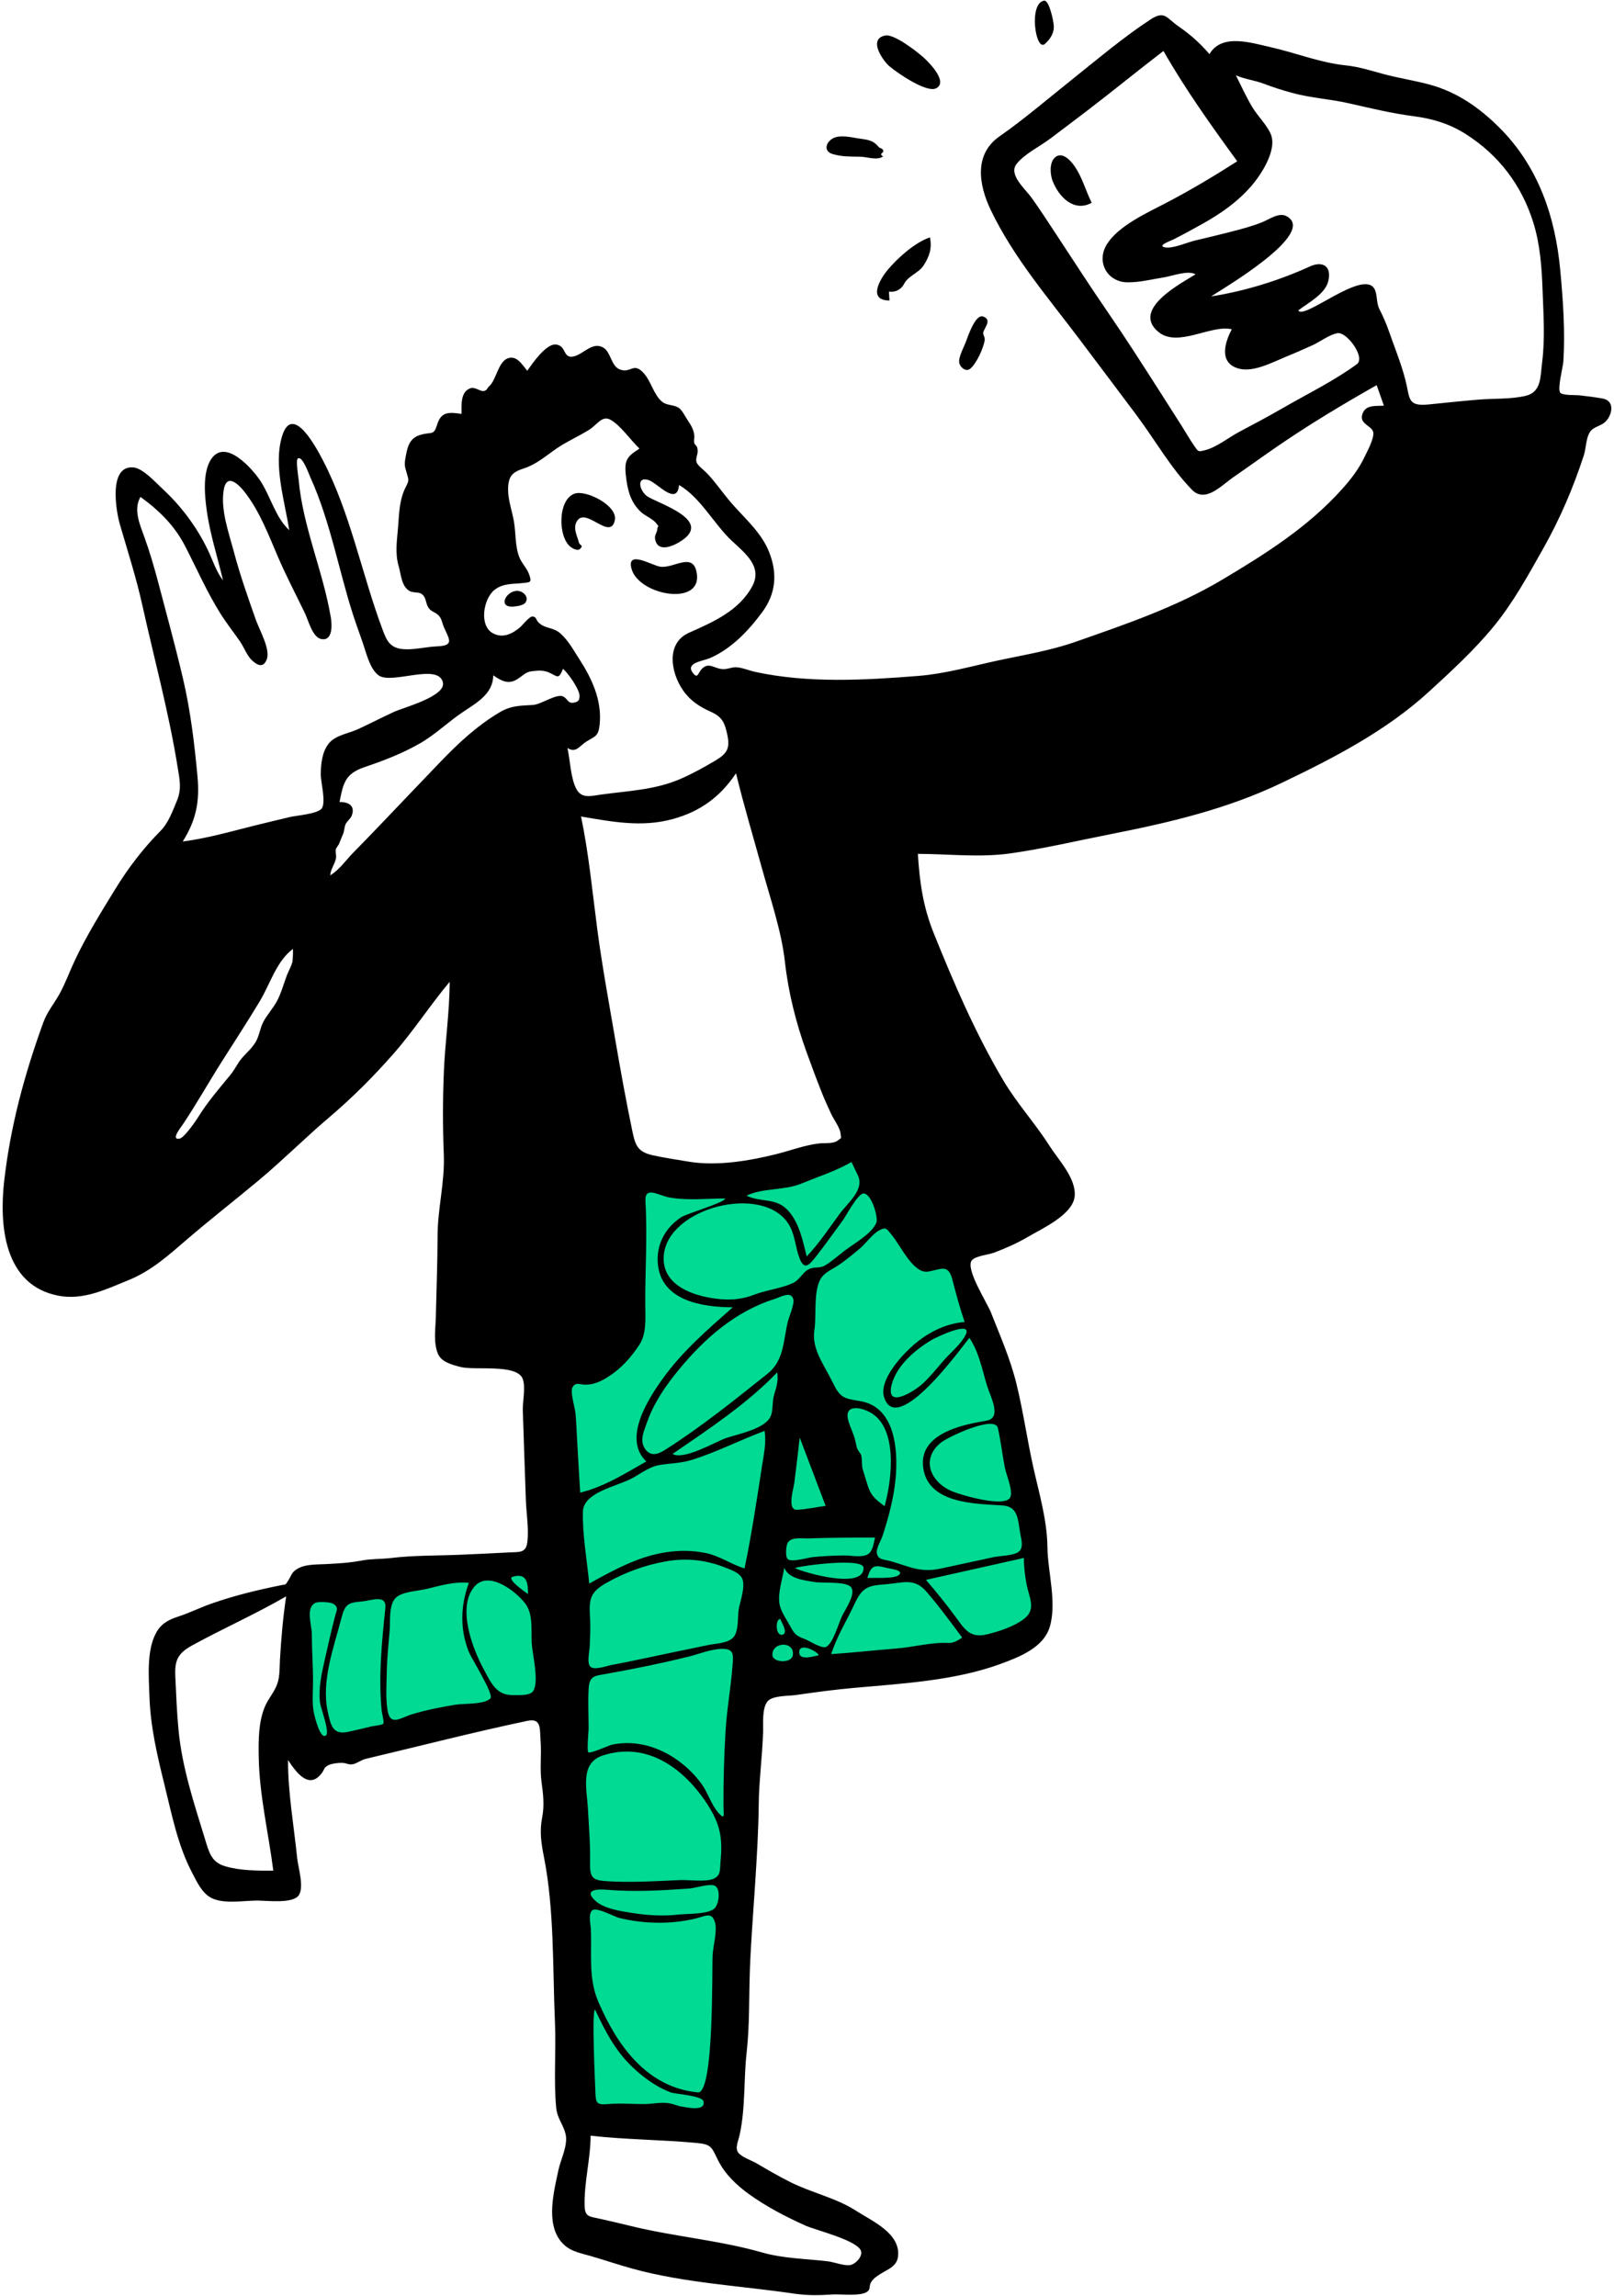 <svg width="194" height="276" viewBox="0 0 194 276" fill="none" xmlns="http://www.w3.org/2000/svg">
<path fillRule="evenodd" clipRule="evenodd" d="M36.018 201.2C36.065 197.744 36.164 194.287 36.295 190.833C42.189 190.302 48.083 189.771 53.977 189.24C55.482 189.104 56.987 188.969 58.492 188.833C60.126 188.686 61.759 188.539 63.392 188.392C63.562 188.376 63.792 188.373 64.047 188.368C64.861 188.355 65.936 188.337 66.179 187.928C66.532 187.331 66.351 185.757 66.214 184.564C66.16 184.089 66.112 183.674 66.108 183.405C66.085 181.918 66.061 180.43 66.037 178.943C66.014 177.455 65.991 175.968 65.967 174.481L65.967 174.457C65.795 163.519 65.624 152.581 65.452 141.643C66.863 141.689 68.275 141.732 69.686 141.771C70.6 141.797 71.516 141.825 72.432 141.852C77.663 142.009 82.91 142.167 88.136 142.007C91.216 141.912 94.134 141.081 97.041 140.101C98.587 139.58 100.117 139.012 101.636 138.415C101.775 138.361 101.993 138.247 102.245 138.115C102.858 137.794 103.67 137.368 104.035 137.438C104.655 137.559 105.573 138.887 106.247 139.863C106.495 140.221 106.709 140.533 106.864 140.718C108.693 142.91 110.523 145.102 112.352 147.293L112.431 147.388C112.663 147.666 112.927 147.949 113.197 148.237C113.79 148.872 114.41 149.535 114.774 150.243C115.051 150.781 115.204 151.458 115.35 152.103C115.419 152.407 115.486 152.704 115.564 152.977C118.582 163.526 121.533 174.143 123.731 184.898C124.204 187.212 124.653 189.543 124.916 191.893C124.936 192.072 124.961 192.264 124.987 192.465C125.13 193.567 125.309 194.934 124.881 195.884C124.346 197.071 122.696 197.607 121.51 197.993C121.432 198.018 121.357 198.043 121.283 198.066C118.964 198.83 116.536 199.284 114.134 199.692C108.345 200.675 102.483 201.245 96.633 201.707C95.967 201.76 95.294 201.792 94.619 201.825C93.484 201.88 92.344 201.935 91.23 202.086C90.759 202.15 90.628 202.108 90.559 202.155C90.503 202.194 90.487 202.289 90.368 202.542C90.111 203.091 90.15 204.054 90.184 204.881C90.199 205.247 90.213 205.587 90.199 205.852C90.147 206.868 90.095 207.884 90.043 208.9C89.991 209.915 89.939 210.931 89.887 211.948C89.603 217.489 89.319 223.032 89.036 228.573C88.94 230.447 88.844 232.319 88.748 234.192C88.556 237.938 88.364 241.684 88.172 245.43C88.119 246.467 88.066 247.503 88.013 248.54C87.957 249.632 87.901 250.724 87.845 251.817C87.826 252.186 87.832 252.59 87.837 253.004C87.849 253.869 87.862 254.781 87.655 255.526C87.542 255.934 87.576 256.083 87.519 256.135C87.46 256.19 87.304 256.138 86.782 256.163C85.201 256.239 83.582 256.137 81.975 256.035C81.177 255.984 80.383 255.934 79.598 255.906C78.303 255.86 77.008 255.814 75.713 255.767C74.324 255.718 72.934 255.668 71.544 255.618C71.356 255.611 71.163 255.619 70.974 255.627C70.391 255.651 69.845 255.674 69.612 255.258C69.346 254.786 69.411 253.729 69.463 252.886C69.484 252.535 69.503 252.221 69.496 252.001L69.272 245.752L68.659 228.599C68.524 224.84 68.389 221.08 68.255 217.321C68.111 213.282 67.966 209.243 67.822 205.204C64.838 205.805 61.855 206.405 58.871 207.006L58.865 207.007C54.454 207.895 50.043 208.783 45.631 209.67C45.085 209.78 44.512 209.928 43.925 210.079C42.335 210.489 40.642 210.926 39.116 210.707C37.041 210.409 36.183 209.523 36.067 207.553C35.955 205.662 35.982 203.759 36.009 201.864C36.012 201.642 36.015 201.421 36.018 201.2ZM96.216 167.726L95.475 166.299L95.153 167.874L92.017 183.214L91.868 183.946L92.612 183.896L103.345 183.185L104.214 183.128L103.813 182.355L96.216 167.726ZM93.282 182.711L95.947 169.677L102.401 182.107L93.282 182.711Z" fill="#00DA93"/>
<path fillRule="evenodd" clipRule="evenodd" d="M185.359 43.573C185.139 45.28 185.296 47.14 183.369 47.59C181.587 48.007 179.631 47.89 177.813 48.035C175.771 48.2 173.735 48.423 171.696 48.626C169.127 48.88 169.494 47.893 168.932 45.698C168.418 43.694 167.599 41.694 166.918 39.74C166.601 38.831 166.223 37.995 165.791 37.14C165.4 36.364 165.586 35.31 165.164 34.659C163.725 32.436 156.709 38.514 156.057 37.316C157.244 36.392 159.299 35.357 159.663 33.776C160.092 31.917 158.91 31.362 157.426 32.042C153.774 33.715 149.559 35.022 145.576 35.632C146.865 34.771 158.515 27.985 154.605 25.971C153.724 25.518 152.547 26.372 151.752 26.695C150.491 27.208 149.173 27.552 147.857 27.888C146.469 28.242 145.078 28.582 143.683 28.904C142.705 29.131 140.96 29.933 140.007 29.735C139.039 29.534 140.754 28.933 141.034 28.791C142.259 28.174 143.463 27.512 144.658 26.841C146.778 25.65 148.737 24.27 150.35 22.429C151.566 21.04 153.576 18.006 152.728 16.085C152.238 14.972 151.162 13.943 150.53 12.888C149.792 11.655 149.196 10.342 148.555 9.058C149.628 9.53 150.832 9.651 151.927 10.074C153.022 10.498 154.134 10.841 155.273 11.155C157.559 11.787 159.837 11.899 162.102 12.412C164.665 12.991 167.337 13.64 169.941 13.975C172.209 14.266 174.248 14.887 176.191 16.123C180.159 18.649 182.912 22.277 184.304 26.764C185.12 29.392 185.318 32.135 185.414 34.87C185.515 37.753 185.728 40.703 185.359 43.573ZM163.09 43.785C160.319 45.806 157.089 47.384 154.115 49.102C152.414 50.085 150.676 51.004 148.94 51.925C147.709 52.579 146.212 53.782 144.857 54.118C143.999 54.33 144.063 54.346 143.52 53.564C143.001 52.818 142.548 52.014 142.063 51.245C141.168 49.827 140.264 48.414 139.36 47.002C137.335 43.835 135.313 40.669 133.184 37.57C131.049 34.461 129.001 31.294 126.932 28.14C125.971 26.674 125.015 25.202 123.995 23.776C123.216 22.687 121.218 21.026 122.167 19.744C123.048 18.553 125.055 17.564 126.242 16.663C127.693 15.562 129.152 14.473 130.599 13.367C133.709 10.989 136.737 8.508 139.845 6.127C142.482 10.752 145.584 15.088 148.713 19.389C145.884 21.195 143.025 22.911 140.043 24.457C137.841 25.599 134.471 27.142 133.08 29.308C131.71 31.441 133.056 33.901 135.499 33.94C136.959 33.964 138.416 33.577 139.848 33.356C140.881 33.196 142.769 32.451 143.702 32.976C142.026 34.045 135.947 37.161 139.224 39.893C141.566 41.845 145.526 38.996 148.056 39.582C147.285 41.062 146.483 43.423 148.624 44.228C150.405 44.898 152.737 43.649 154.34 42.987C155.499 42.509 156.65 42.014 157.789 41.492C158.694 41.076 159.779 40.234 160.747 40.055C161.877 39.846 164.176 42.993 163.09 43.785ZM111.579 152.869C113.164 152.579 113.979 151.924 114.478 153.849C114.925 155.573 115.368 157.234 115.945 158.926C113.468 159.14 111.284 160.322 109.478 161.986C108.192 163.171 105.634 166 106.269 167.984C107.809 172.807 115.589 161.988 116.514 160.831C117.645 162.485 118.062 164.651 118.624 166.543C119.025 167.889 120.51 170.47 118.546 170.797C115.788 171.257 110.615 172.284 110.942 176.189C111.328 180.798 117.193 180.773 120.482 180.98C122.337 181.096 122.346 182.583 122.61 184.246C122.728 184.99 123.097 185.995 122.465 186.54C121.905 187.023 120.187 187.037 119.457 187.193C117.33 187.65 115.203 188.115 113.076 188.572C110.66 189.09 109.383 188.364 107.125 187.702C106.289 187.458 105.45 187.561 105.388 186.625C105.35 186.051 105.913 185.163 106.097 184.595C106.825 182.347 107.446 180.034 107.655 177.674C107.96 174.244 107.579 169.103 103.357 168.434C101.348 168.115 100.961 168.012 100.055 166.126C99.074 164.088 97.516 162.2 97.893 159.851C98.165 158.149 97.706 154.929 98.792 153.518C99.294 152.865 100.273 152.476 100.941 151.997C101.792 151.386 102.612 150.732 103.406 150.049C104.073 149.474 104.887 148.35 105.643 147.935C106.568 147.427 106.596 147.773 107.26 148.566C108.24 149.737 109.798 153.194 111.579 152.869ZM116.06 160.487C115.511 161.596 114.241 162.627 113.432 163.553C112.619 164.484 111.849 165.468 110.941 166.311C109.943 167.24 106.396 169.484 107.177 166.464C107.785 164.115 110.061 162.213 112.064 161.041C112.451 160.814 116.99 158.611 116.06 160.487ZM119.94 171.669C120.292 173.241 120.481 174.862 120.782 176.445C120.935 177.255 121.787 179.21 121.44 179.989C120.852 181.308 115.56 179.746 114.463 179.292C111.851 178.211 110.653 175.436 113.061 173.46C113.974 172.711 119.589 170.098 119.94 171.669ZM123.41 190.55C123.705 192.051 124.567 193.443 123.141 194.577C121.958 195.519 120.019 196.162 118.56 196.497C116.572 196.954 115.933 195.841 114.881 194.408C113.749 192.867 112.545 191.379 111.295 189.932C115.22 189.054 119.144 188.175 123.069 187.296C123.066 188.39 123.199 189.479 123.41 190.55ZM114.006 197.516C111.96 197.41 109.758 198.026 107.682 198.188C105.09 198.39 102.505 198.685 99.911 198.859C100.576 196.738 101.769 194.847 102.703 192.843C103.64 190.833 104.298 190.616 106.453 190.461C108.45 190.317 109.859 189.63 111.333 191.324C112.867 193.086 114.255 195.001 115.655 196.869C115.179 197.188 114.61 197.547 114.006 197.516ZM99.377 197.948C98.872 198.316 97.315 197.271 96.79 197.068C95.769 196.673 95.543 196.546 95.01 195.551C94.553 194.695 93.824 193.722 93.681 192.745C93.492 191.456 94.062 189.76 94.269 188.481C94.822 189.813 96.636 189.968 97.862 190.186C98.788 190.351 101.535 190.088 102.234 190.748C103.006 191.477 101.584 193.511 101.214 194.277C100.772 195.192 100.226 197.33 99.377 197.948ZM98.388 199.005C97.78 199.104 96.031 199.708 96.066 198.598C96.105 197.33 98.511 198.698 98.388 199.005ZM95.306 198.939C95.195 200.006 92.898 199.918 92.845 198.979C92.755 197.392 95.482 197.234 95.306 198.939ZM92.679 170.149C92.092 171.821 88.514 172.42 87.14 172.935C85.885 173.405 82.138 175.576 80.844 174.789C85.223 171.779 89.71 168.83 93.421 164.987C93.573 165.936 93.341 166.729 93.061 167.627C92.809 168.438 92.939 169.408 92.679 170.149ZM91.59 176.248C90.96 180.346 90.341 184.497 89.489 188.554C87.864 188.058 86.523 187.051 84.816 186.701C83.258 186.381 81.649 186.373 80.078 186.607C76.731 187.104 73.746 188.76 70.826 190.374C70.556 187.564 69.998 184.557 70.064 181.737C70.118 179.394 74.127 178.701 75.945 177.733C77.045 177.148 78.04 176.324 79.293 176.12C80.582 175.91 81.827 175.916 83.101 175.523C86.112 174.594 88.947 173.121 91.897 172.023C92.139 173.429 91.803 174.862 91.59 176.248ZM88.776 193.59C88.642 194.521 88.811 196.184 88.101 196.894C87.432 197.562 86.005 197.584 85.123 197.765C82.438 198.318 79.756 198.876 77.075 199.446C75.875 199.7 74.675 199.944 73.471 200.172C72.896 200.28 71.455 200.831 70.971 200.374C70.512 199.94 70.854 198.553 70.879 197.971C70.928 196.809 70.994 195.643 70.921 194.48C70.781 192.25 70.905 191.396 72.981 190.242C75.186 189.016 77.463 188.177 79.946 187.723C82.459 187.263 84.853 187.514 87.245 188.479C87.91 188.747 88.909 189.078 89.219 189.796C89.64 190.772 88.918 192.6 88.776 193.59ZM85.753 229.538C84.769 230.156 82.627 230.05 81.496 230.176C79.671 230.377 77.834 230.262 76.02 229.981C74.655 229.769 72.617 229.475 71.571 228.517C70.084 227.155 71.8 227.092 72.937 227.188C76.245 227.466 79.594 227.272 82.899 227.033C83.542 226.987 85.271 226.422 85.892 226.686C86.685 227.024 86.442 229.106 85.753 229.538ZM83.877 251.546C77.715 250.948 74.142 245.844 71.907 240.628C70.708 237.827 71.14 234.888 71.022 231.927C71.001 231.386 70.66 230.043 71.217 229.639C71.739 229.259 73.853 230.433 74.425 230.573C77.356 231.292 80.598 231.36 83.535 230.663C84.808 230.36 85.52 229.798 85.925 231.06C86.251 232.075 85.716 233.947 85.658 235.011C85.557 236.852 85.846 251.737 83.877 251.546ZM71.567 251.552C71.543 250.658 71.092 241.625 71.53 241.598C72.83 244.403 74.165 246.911 76.532 248.975C77.741 250.029 79.101 250.979 80.613 251.545C81.181 251.758 84.4 251.919 84.558 252.624C84.833 253.857 82.636 253.36 81.984 253.26C81.461 253.179 80.991 252.956 80.478 252.863C79.5 252.685 78.576 252.924 77.595 252.943C76.103 252.974 74.638 252.817 73.146 252.946C71.782 253.064 71.603 252.907 71.567 251.552ZM72.476 211.036C77.752 209.331 82.161 212.561 84.945 216.787C86.532 219.198 86.888 220.883 86.61 223.737C86.51 224.759 86.694 225.451 85.755 225.867C84.825 226.279 82.713 225.973 81.707 226.021C78.814 226.156 75.931 226.335 73.038 226.164C71.159 226.052 70.894 225.734 70.926 223.91C70.965 221.714 70.782 219.528 70.658 217.328C70.523 214.949 69.707 211.931 72.476 211.036ZM70.75 207.874C70.753 206.26 70.656 204.604 70.755 202.993C70.853 201.396 71.533 201.475 73.041 201.203C76.306 200.613 79.567 199.952 82.788 199.152C84.062 198.835 85.502 198.228 86.829 198.223C88.222 198.218 88.148 198.934 88.055 200.167C87.848 202.899 87.348 205.59 87.196 208.307C87.031 211.239 86.945 214.21 86.959 217.145C86.963 218.137 87.204 218.87 86.359 217.943C85.513 217.014 85.099 215.534 84.344 214.49C82.797 212.352 80.498 210.632 77.947 209.908C76.536 209.508 75.052 209.438 73.614 209.728C73.177 209.816 70.991 210.859 70.713 210.653C70.525 210.514 70.75 207.939 70.75 207.874ZM90.05 263.795C92.142 265.293 94.459 266.504 96.805 267.555C98.125 268.146 103.35 269.39 103.516 270.721C103.605 271.431 102.739 272.227 102.172 272.311C101.453 272.418 100.267 271.948 99.535 271.859C96.87 271.535 94.211 271.533 91.611 270.791C86.42 269.31 81.038 268.893 75.794 267.601C74.546 267.294 73.295 267.006 72.041 266.728C70.85 266.463 70.316 266.509 70.273 265.236C70.181 262.441 70.982 259.578 70.989 256.749C75.232 257.234 79.489 257.227 83.744 257.626C85.567 257.797 85.524 258.142 86.323 259.735C87.153 261.388 88.564 262.73 90.05 263.795ZM69.362 173.009C69.308 171.974 69.266 170.937 69.173 169.906C69.11 169.212 68.477 167.276 68.834 166.736C69.258 166.095 69.685 166.486 70.444 166.468C71.444 166.444 72.282 166.042 73.107 165.516C74.669 164.519 75.83 163.208 76.844 161.677C77.736 160.33 77.57 158.489 77.559 156.876C77.531 152.705 77.835 148.637 77.58 144.447C77.463 142.522 79.106 143.703 80.433 143.952C82.602 144.359 84.961 144.077 87.166 144.082C87.084 144.595 82.575 145.869 81.846 146.354C79.981 147.594 78.894 149.578 79.064 151.841C79.406 156.392 84.419 157.153 88.081 157.162C85.043 159.849 82.058 162.411 79.669 165.726C77.909 168.169 74.807 172.988 77.686 175.693C75.141 177.138 72.619 178.746 69.74 179.441C69.611 177.298 69.473 175.154 69.362 173.009ZM68.206 89.924C69.243 90.589 69.678 89.648 70.467 89.161C71.577 88.474 71.945 88.542 72.086 87.009C72.346 84.165 71.15 81.591 69.648 79.264C68.965 78.206 68.284 76.946 67.32 76.119C66.442 75.365 65.554 75.625 64.74 74.846C64.421 74.539 64.489 74.107 63.961 74.119C63.613 74.127 62.767 75.205 62.48 75.443C61.573 76.194 60.462 76.766 59.273 76.146C57.542 75.245 58.097 71.972 59.443 70.912C60.478 70.095 61.702 70.222 62.881 70.09C63.765 69.991 63.949 70.03 63.586 69.018C63.331 68.309 62.743 67.757 62.453 67.063C61.895 65.733 62.017 64.116 61.776 62.707C61.559 61.445 61.053 60.081 61.071 58.799C61.096 57.167 61.629 56.743 63.042 56.285C64.412 55.842 65.547 54.865 66.713 54.045C68.034 53.115 69.48 52.502 70.837 51.654C71.759 51.077 72.353 49.912 73.366 50.456C74.57 51.103 75.843 52.975 76.867 53.931C75.369 54.882 75.02 55.297 75.227 57.159C75.416 58.865 75.764 60.386 77.068 61.575C77.569 62.032 78.504 62.397 78.892 62.924C79.346 63.537 79.051 62.997 78.994 63.689C78.963 64.063 78.668 64.307 78.732 64.739C79.019 66.657 81.222 65.525 82.13 64.859C85.374 62.478 79.317 60.588 77.879 59.721C76.886 59.122 76.394 57.21 77.968 57.718C79.015 58.056 81.38 60.92 81.621 58.309C84.216 59.817 85.819 63.021 87.996 65.047C89.565 66.508 91.674 68.128 90.428 70.461C88.84 73.436 85.692 74.786 82.817 76.069C80.029 77.313 80.608 80.836 82.098 82.991C82.96 84.237 84.089 84.968 85.447 85.573C86.834 86.192 87.122 86.919 87.425 88.355C87.762 89.947 87.404 90.589 86.025 91.411C84.679 92.215 83.272 92.993 81.835 93.622C78.727 94.981 75.503 95.068 72.198 95.531C71.039 95.693 69.928 96.032 69.296 94.883C68.585 93.591 68.533 91.365 68.206 89.924ZM67.707 83.739C66.929 83.328 65.051 84.69 64.068 84.75C62.477 84.846 61.433 84.81 60.02 85.654C57.351 87.249 55.136 89.302 52.995 91.529C50.584 94.038 48.187 96.559 45.784 99.075C44.695 100.215 43.6 101.349 42.494 102.471C41.622 103.356 40.77 104.6 39.691 105.231C39.747 104.481 40.207 103.951 40.37 103.256C40.465 102.849 40.299 102.504 40.36 102.115C40.38 101.989 40.72 101.55 40.771 101.405C40.909 101.025 41.078 100.65 41.241 100.255C41.394 99.886 41.371 99.504 41.526 99.12C41.685 98.723 42.121 98.46 42.272 98.069C42.715 96.925 41.982 96.395 40.809 96.422C41.267 94.133 41.468 93.013 43.861 92.206C46.148 91.435 48.381 90.57 50.481 89.365C52.346 88.295 53.902 86.753 55.695 85.561C57.3 84.493 59.298 83.375 59.281 81.185C60.191 81.803 61.044 82.322 62.084 81.707C62.963 81.189 63.08 80.771 64.095 80.673C64.924 80.594 65.438 80.573 66.178 80.937C67.049 81.366 67.168 81.664 67.675 80.402C68.251 80.887 69.708 82.907 69.659 83.707C69.633 84.147 69.566 84.346 69.02 84.462C68.246 84.627 68.276 84.038 67.707 83.739ZM64.079 203.315C63.701 203.895 62.105 203.788 61.489 203.78C59.61 203.756 58.953 202.179 58.129 200.656C56.83 198.254 54.888 193.265 57.02 190.744C58.702 188.754 61.979 191.261 63.127 192.764C64.118 194.062 63.824 196.009 63.916 197.567C63.994 198.879 64.827 202.17 64.079 203.315ZM58.947 204.185C58.196 204.936 55.759 204.777 54.764 204.938C52.987 205.226 51.221 205.571 49.498 206.096C48.215 206.486 46.947 207.537 46.609 205.749C46.325 204.246 46.466 202.442 46.493 200.925C46.523 199.288 46.694 197.671 46.836 196.042C46.933 194.939 46.691 192.912 47.591 192.066C48.367 191.337 50.252 191.267 51.258 191.025C52.912 190.629 54.639 190.108 56.357 190.286C55.354 193.006 55.269 195.86 56.344 198.571C56.651 199.345 59.411 203.721 58.947 204.185ZM46.315 193.345C45.896 197.438 45.475 201.557 45.878 205.67C45.903 205.915 46.196 207.039 46.068 207.215C45.937 207.397 44.893 207.492 44.657 207.547C43.716 207.77 42.776 208.007 41.83 208.205C39.987 208.59 39.747 207.426 39.385 205.718C38.611 202.06 40.112 198.093 41.022 194.579C41.465 192.868 41.793 192.671 43.476 192.529C44.647 192.43 46.493 191.606 46.315 193.345ZM39.2 208.615C38.496 209.255 37.792 206.234 37.73 205.926C37.484 204.703 37.621 203.462 37.624 202.221C37.63 200.28 37.482 198.349 37.479 196.419C37.477 195.374 36.695 193.239 37.931 192.686C38.294 192.524 39.734 192.592 40.061 192.805C40.74 193.248 40.473 193.536 40.271 194.307C39.821 196.039 39.431 197.778 39.039 199.524C38.654 201.236 38.274 202.883 38.458 204.65C38.518 205.235 39.649 208.207 39.2 208.615ZM61.656 189.545C63.372 189.061 63.464 190.376 63.461 191.634C63.2 191.434 60.76 189.797 61.656 189.545ZM38.696 97.156C38.275 97.849 35.611 98.038 34.85 98.221C33.352 98.579 31.854 98.936 30.36 99.309C27.562 100.009 24.833 100.798 21.964 101.165C23.539 98.642 24.029 96.465 23.736 93.317C23.366 89.343 22.896 85.409 21.982 81.52C21.08 77.684 20.035 73.874 19.03 70.063C18.536 68.191 18.002 66.355 17.344 64.534C16.818 63.074 15.995 61.236 16.889 59.74C19.158 61.395 20.978 63.179 22.272 65.694C23.659 68.389 24.869 71.157 26.479 73.736C27.214 74.915 28.074 75.991 28.86 77.132C29.329 77.811 29.67 78.791 30.266 79.364C30.954 80.024 31.687 80.336 32.08 79.222C32.501 78.026 31.156 75.659 30.759 74.536C29.801 71.825 28.85 69.12 28.111 66.339C27.513 64.091 26.524 61.373 26.874 59.001C27.22 56.653 28.813 58.334 29.62 59.426C31.282 61.676 32.277 64.3 33.369 66.851C34.372 69.195 35.543 71.43 36.653 73.72C37.04 74.517 37.549 76.575 38.561 76.812C40.032 77.157 39.907 75.085 39.767 74.245C38.834 68.672 36.401 63.337 35.896 57.668C35.871 57.397 35.52 55.291 35.803 55.115C36.351 54.774 37.091 56.911 37.327 57.434C38.558 60.157 39.415 63.028 40.201 65.905C40.87 68.351 41.475 70.816 42.226 73.239C42.638 74.571 43.111 75.881 43.577 77.195C43.999 78.385 44.427 80.419 45.526 81.203C47.086 82.315 52.669 79.67 53.234 82.035C53.637 83.716 48.461 85.07 47.358 85.58C45.907 86.252 44.483 86.987 43.031 87.66C41.932 88.169 40.352 88.378 39.557 89.335C38.714 90.349 38.579 91.773 38.554 93.032C38.535 93.984 39.195 96.334 38.696 97.156ZM35.168 115.51C35.094 116.038 34.674 116.738 34.485 117.241C34.101 118.265 33.774 119.488 33.239 120.445C32.779 121.269 32.1 122.006 31.655 122.842C31.233 123.636 31.177 124.551 30.685 125.346C30.121 126.254 29.189 126.907 28.63 127.809C28.354 128.255 28.069 128.763 27.679 129.237C26.299 130.917 24.928 132.501 23.818 134.3C23.535 134.761 22.148 136.772 21.596 136.881C20.442 137.107 21.785 135.467 22.011 135.128C23.645 132.675 25.097 130.092 26.675 127.601C28.203 125.189 29.767 122.796 31.238 120.347C32.437 118.351 33.267 115.485 35.216 114.079C35.223 114.557 35.208 115.034 35.168 115.51ZM88.467 92.965C89.416 96.869 90.552 100.651 91.622 104.52C92.615 108.109 93.937 111.95 94.349 115.651C94.756 119.316 95.694 123.025 96.954 126.505C97.536 128.114 98.136 129.73 98.768 131.322C99.115 132.196 99.504 133.05 99.899 133.904C100.205 134.567 101.014 135.641 101.045 136.344C101.07 136.907 101.265 136.682 100.71 137.105C100.134 137.543 99.138 137.384 98.468 137.461C96.721 137.663 95.017 138.32 93.314 138.746C90.029 139.567 86.113 140.219 82.747 139.648C81.331 139.407 79.86 139.199 78.46 138.886C76.737 138.5 76.383 137.787 76.03 136.094C75.256 132.392 74.591 128.7 73.952 124.974C73.193 120.541 72.371 116.114 71.785 111.654C71.194 107.142 70.768 102.625 69.841 98.162C73.582 98.787 77.104 99.494 80.856 98.469C84.178 97.562 86.576 95.787 88.467 92.965ZM103.109 141.291C103.945 143.014 101.93 144.564 100.953 145.891C99.665 147.641 98.462 149.469 96.963 151.052C96.514 149.253 96.12 147.23 94.92 145.753C93.389 143.866 91.601 144.637 89.725 143.745C91.692 142.787 94.205 143.153 96.293 142.299C98.352 141.457 100.431 140.796 102.347 139.702C102.602 140.232 102.853 140.762 103.109 141.291ZM95.811 181.503C94.553 181.573 95.395 178.92 95.476 178.261C95.701 176.449 95.928 174.637 96.125 172.823C97.162 175.559 98.2 178.295 99.237 181.032C98.097 181.195 96.964 181.439 95.811 181.503ZM93.765 194.621C93.936 195.002 94.737 196.273 94.105 196.507C93.239 196.828 93.135 194.723 93.765 194.621ZM92.264 165.141C88.258 168.34 84.279 171.547 79.943 174.301C78.994 174.905 78.037 175.157 77.407 173.961C76.913 173.02 77.436 171.96 77.753 171.039C78.562 168.69 79.972 166.649 81.535 164.738C84.655 160.921 88.37 157.662 93.109 156.157C93.885 155.911 95.082 155.168 95.353 156.194C95.513 156.797 94.836 158.304 94.699 158.87C94.133 161.209 94.257 163.551 92.264 165.141ZM103.798 188.471C103.886 191.187 96.461 188.996 95.535 188.511C96.506 188.185 103.758 187.25 103.798 188.471ZM106.555 188.488C106.996 188.605 108.688 188.755 108.057 189.333C107.491 189.851 104.929 189.643 104.25 189.707C104.706 188.208 105.053 188.088 106.555 188.488ZM105.18 184.849C105.014 185.454 104.946 186.376 104.405 186.79C103.73 187.306 102.296 186.992 101.532 186.996C100.235 187.003 98.939 187.07 97.648 187.199C97.154 187.248 95.153 187.85 94.69 187.439C94.35 187.137 94.477 185.72 94.725 185.401C95.233 184.746 96.404 184.973 97.138 184.947C99.823 184.851 102.493 184.843 105.18 184.849ZM103.456 174.809C103.077 174.246 103.009 174.252 102.848 173.401C102.675 172.49 102.235 171.711 101.977 170.831C101.408 168.896 103.225 169.068 104.558 169.777C108.014 171.619 107.18 178.055 106.325 181.068C105.082 180.154 104.624 179.74 104.196 178.265C104.034 177.705 103.851 177.155 103.682 176.598C103.558 176.187 103.644 175.089 103.456 174.809ZM103.755 143.487C104.72 143.37 105.603 146.365 105.328 147.013C104.763 148.339 102.607 149.523 101.509 150.369C100.777 150.932 100.051 151.578 99.27 152.07C98.544 152.525 98.127 152.269 97.452 152.488C96.475 152.804 96.239 153.838 95.24 154.282C93.834 154.906 92.129 155.081 90.661 155.646C88.879 156.33 87.246 156.349 85.377 156.024C82.691 155.558 79.541 154.225 79.784 150.96C80.21 145.2 91.65 142.248 94.77 147.132C95.582 148.404 95.57 149.886 96.097 151.251C96.668 152.729 97.221 152.148 98.08 151.06C99.204 149.636 100.247 148.135 101.327 146.677C101.676 146.206 103.058 143.572 103.755 143.487ZM33.648 199.571C33.593 200.551 33.652 201.545 33.312 202.48C32.968 203.422 32.272 204.184 31.872 205.101C31.059 206.957 31.065 209.204 31.098 211.193C31.173 215.822 32.269 220.318 32.849 224.891C30.919 224.887 28.924 224.908 27.054 224.357C25.384 223.864 25.117 222.643 24.644 221.104C23.317 216.783 21.885 212.481 21.456 207.955C21.253 205.799 21.167 203.624 21.07 201.461C20.985 199.563 21.411 198.735 23.124 197.796C26.848 195.753 30.708 194.052 34.394 191.912C34.017 194.451 33.792 197.01 33.648 199.571ZM192.624 47.91C191.717 47.744 190.802 47.64 189.887 47.53C189.41 47.474 187.922 47.553 187.565 47.242C187.139 46.871 187.876 44.071 187.913 43.47C188.144 39.857 187.876 36.132 187.545 32.532C186.945 26.015 184.895 19.978 180.167 15.286C177.813 12.95 175.167 11.097 171.953 10.203C170.081 9.682 168.151 9.404 166.274 8.898C164.76 8.49 163.348 8.023 161.775 7.862C158.638 7.539 155.771 6.354 152.709 5.668C150.457 5.164 146.835 3.967 145.375 6.51C144.226 5.162 143.07 4.15 141.62 3.144C140.231 2.181 140.005 1.219 138.304 2.331C135.001 4.492 131.907 7.129 128.822 9.587C125.94 11.883 123.151 14.288 120.131 16.4C117.051 18.554 117.635 22.209 119.084 25.239C121.809 30.943 126.012 35.819 129.692 40.708C131.997 43.77 134.309 46.837 136.604 49.906C138.799 52.839 140.697 56.233 143.261 58.869C144.878 60.53 146.808 58.358 148.267 57.354C150.078 56.107 151.857 54.814 153.671 53.571C157.447 50.982 161.487 48.557 165.473 46.303C165.763 47.125 166.053 47.947 166.342 48.769C165.467 48.834 164.284 48.639 163.839 49.58C163.202 50.924 164.764 51.101 165.038 51.872C165.283 52.56 164.28 54.378 163.983 54.998C163.316 56.396 162.385 57.601 161.358 58.752C157.299 63.305 152.162 66.562 146.95 69.666C141.372 72.988 135.393 75.016 129.287 77.156C126.182 78.245 122.959 78.75 119.755 79.447C116.668 80.118 113.582 81.001 110.428 81.254C103.973 81.772 97.123 82.16 90.746 80.768C90.048 80.616 89.309 80.286 88.6 80.223C88.03 80.173 87.609 80.411 87.071 80.442C85.917 80.508 85.256 79.476 84.339 80.435C83.88 80.915 83.872 81.72 83.233 80.825C82.42 79.686 84.498 79.466 85.269 79.141C87.862 78.049 89.946 75.85 91.594 73.627C93.24 71.406 93.477 69.034 92.475 66.433C91.472 63.834 89.193 62.072 87.482 59.961C86.654 58.939 85.892 57.858 84.984 56.903C84.498 56.394 83.716 55.906 83.686 55.392C83.651 54.794 84.008 54.497 83.794 53.771C83.739 53.582 83.502 53.475 83.451 53.267C83.371 52.936 83.495 52.653 83.453 52.33C83.358 51.591 83.068 51.127 82.657 50.521C82.402 50.142 82.028 49.385 81.676 49.101C81.059 48.604 80.219 48.807 79.592 48.303C78.6 47.506 78.251 45.827 77.374 44.86C76.139 43.498 75.875 44.874 74.566 44.44C73.447 44.069 73.46 42.385 72.556 41.815C71.282 41.013 70.21 42.489 69.079 42.818C67.591 43.25 68.162 41.571 66.836 41.418C65.638 41.28 63.979 43.71 63.382 44.572C62.773 43.863 62.108 42.655 61.013 43.088C59.864 43.542 59.659 45.658 58.819 46.413C58.526 46.675 58.588 46.869 58.228 46.99C57.763 47.145 57.143 46.47 56.542 46.676C55.329 47.091 55.477 48.71 55.475 49.759C54.043 49.55 53.045 49.443 52.566 50.985C52.097 52.495 51.919 51.829 50.41 52.319C49.109 52.742 48.927 53.977 48.712 55.185C48.58 55.936 48.703 56.243 48.905 56.928C49.16 57.791 49.16 57.78 48.744 58.604C48.02 60.041 47.977 61.624 47.861 63.205C47.738 64.893 47.443 66.429 47.922 68.077C48.218 69.097 48.241 70.485 49.24 71.056C49.636 71.282 50.309 71.158 50.647 71.383C51.29 71.812 51.094 72.464 51.523 73.09C51.844 73.559 52.363 73.604 52.722 73.984C53.113 74.397 53.137 74.901 53.36 75.405C54.019 76.899 54.639 77.622 52.49 77.708C51.163 77.76 49.748 78.158 48.427 78.036C46.869 77.892 46.481 77.021 45.984 75.694C43.484 69.008 42.14 61.761 38.846 55.403C38.123 54.007 35.155 48.304 33.9 52.459C32.843 55.964 34.23 60.241 34.763 63.729C33.093 62.225 32.475 59.514 31.207 57.676C30.271 56.319 27.338 52.985 25.619 54.895C24.265 56.401 24.603 59.594 24.853 61.394C25.248 64.242 26.158 66.986 26.808 69.779C25.99 68.709 25.586 67.401 25.018 66.196C24.306 64.684 23.417 63.25 22.405 61.922C21.52 60.761 20.53 59.682 19.457 58.693C18.637 57.936 17.169 56.279 16.005 56.19C13.008 55.96 13.95 61.457 14.406 63.029C15.353 66.286 16.378 69.454 17.113 72.777C18.549 79.27 20.288 85.612 21.345 92.188C21.579 93.646 21.861 94.809 21.285 96.211C20.776 97.445 20.25 98.922 19.312 99.871C17.19 102.021 15.428 104.316 13.841 106.907C12.142 109.681 10.393 112.488 9.007 115.433C8.369 116.788 7.847 118.253 7.114 119.557C6.452 120.733 5.657 121.662 5.187 122.965C2.939 129.188 1.275 135.303 0.513 141.892C-0.113 147.302 0.47 154.499 7.002 155.765C10.003 156.347 12.697 155.016 15.403 153.918C18.202 152.782 20.226 150.935 22.508 148.973C25.345 146.535 28.29 144.247 31.156 141.85C34.024 139.451 36.673 136.79 39.526 134.366C42.343 131.97 44.892 129.426 47.328 126.645C49.746 123.885 51.709 120.828 54.049 118.03C54.04 121.652 53.502 125.242 53.351 128.86C53.214 132.177 53.21 135.49 53.344 138.806C53.478 142.119 52.603 145.273 52.596 148.579C52.588 151.804 52.46 155.011 52.389 158.232C52.358 159.678 52.075 161.299 52.614 162.693C53.018 163.734 54.285 164.06 55.366 164.34C57.037 164.774 62.064 163.939 62.811 165.724C63.218 166.698 62.808 168.471 62.84 169.548C62.893 171.322 62.958 173.095 63.018 174.869C63.081 176.7 63.142 178.532 63.209 180.363C63.268 181.977 63.582 183.774 63.388 185.372C63.221 186.741 62.423 186.562 61.157 186.632C59.248 186.738 57.338 186.823 55.427 186.906C52.624 187.029 49.7 186.972 47.013 187.303C45.884 187.442 44.651 187.383 43.461 187.609C41.968 187.893 40.589 187.965 39.075 188.04C37.854 188.101 36.285 188.012 35.326 188.915C34.993 189.228 34.919 189.601 34.683 189.949C34.241 190.602 34.487 190.43 33.762 190.577C30.931 191.151 28.242 191.798 25.473 192.763C24.087 193.246 22.801 193.895 21.409 194.349C20.188 194.747 19.294 195.237 18.691 196.435C17.613 198.575 17.886 201.67 17.964 203.976C18.087 207.573 18.886 210.998 19.748 214.477C20.645 218.096 21.348 221.812 23.092 225.137C23.665 226.23 24.284 227.624 25.454 228.193C26.965 228.928 29.29 228.483 30.939 228.485C32.046 228.487 35.011 228.867 35.838 227.939C36.639 227.04 35.834 224.505 35.72 223.39C35.324 219.481 34.61 215.536 34.62 211.601C35.523 212.935 37.088 215.238 38.655 213.194C39.041 212.691 38.89 212.457 39.575 212.165C39.954 212.004 40.752 211.905 41.165 211.933C41.726 211.971 41.933 212.196 42.449 212.086C42.905 211.988 43.418 211.579 43.941 211.455C50.427 209.914 56.875 208.252 63.389 206.879C65.111 206.516 64.866 207.838 64.98 209.327C65.105 210.973 64.866 212.636 65.094 214.265C65.293 215.682 65.448 217.062 65.168 218.488C64.838 220.169 65.05 221.571 65.379 223.236C66.646 229.655 66.419 236.618 66.705 243.142C66.854 246.54 66.535 250.01 66.854 253.39C66.975 254.666 67.687 255.372 67.976 256.533C68.308 257.866 67.404 259.564 67.129 260.856C66.576 263.449 65.605 267.16 67.381 269.416C68.34 270.635 69.597 270.812 71.017 271.223C72.717 271.716 74.391 272.291 76.098 272.758C82.336 274.466 89.077 274.8 95.47 275.741C97.035 275.971 98.487 275.949 100.063 275.84C101.034 275.773 103.426 276.092 104.233 275.511C104.666 275.2 104.447 274.811 104.666 274.43C104.979 273.89 105.357 273.671 105.889 273.335C106.77 272.778 107.788 272.453 107.937 271.304C108.3 268.49 104.783 266.999 102.903 265.782C100.5 264.227 97.597 263.626 95.047 262.357C93.641 261.656 92.283 260.863 90.927 260.068C90.34 259.723 89.148 259.333 88.738 258.791C88.32 258.237 88.729 257.447 88.902 256.656C89.617 253.387 89.376 250.044 89.745 246.741C90.115 243.432 90.014 240.103 90.136 236.777C90.262 233.352 90.545 229.935 90.762 226.515C90.962 223.357 91.163 220.147 91.197 216.985C91.228 214.053 91.628 211.176 91.722 208.225C91.755 207.224 91.575 205.407 92.24 204.558C92.823 203.814 94.754 203.908 95.655 203.777C98.083 203.425 100.394 203.116 102.794 202.903C108.506 202.398 114.863 202.026 120.264 200.035C122.491 199.214 125.455 198.092 126.194 195.534C127.044 192.594 125.935 188.98 125.898 185.974C125.859 182.764 124.928 179.633 124.231 176.523C123.479 173.175 123.006 169.769 122.194 166.434C121.449 163.374 120.241 160.663 119.099 157.757C118.635 156.579 115.996 152.518 116.814 151.517C117.255 150.977 118.844 150.841 119.489 150.594C120.878 150.062 122.269 149.458 123.55 148.701C125.26 147.69 129.005 146.018 129.178 143.772C129.342 141.626 127.233 139.457 126.161 137.771C124.434 135.055 122.255 132.68 120.609 129.91C117.285 124.312 114.641 118.181 112.217 112.148C110.949 108.992 110.534 106.02 110.326 102.651C114.008 102.66 117.756 103.113 121.414 102.598C125.397 102.038 129.384 101.094 133.331 100.316C140.519 98.899 147.42 97.299 154.079 94.109C160.315 91.122 166.642 87.853 171.805 83.111C174.474 80.659 177.197 78.16 179.502 75.356C181.871 72.476 183.652 69.203 185.479 65.97C187.496 62.401 189.101 58.65 190.37 54.746C190.625 53.961 190.627 52.961 190.954 52.22C191.322 51.383 191.992 51.361 192.693 50.92C193.678 50.3 194.333 48.224 192.624 47.91Z" fill="black"/>
<path fillRule="evenodd" clipRule="evenodd" d="M106.895 7.957C107.737 8.68 111.365 11.227 112.536 10.608C113.982 9.844 111.693 7.54 111.077 6.972C110.293 6.25 107.49 4.065 106.417 4.267C104.272 4.673 106.138 7.306 106.895 7.957Z" fill="black"/>
<path fillRule="evenodd" clipRule="evenodd" d="M108.687 34.1C109.163 33.164 110.428 32.82 111.012 31.915C111.716 30.826 112.039 29.873 111.78 28.537C109.979 29.144 107.929 30.979 106.724 32.414C105.717 33.613 104.286 36.119 106.915 36.126C106.892 35.769 106.869 35.412 106.846 35.055C107.634 35.17 108.329 34.806 108.687 34.1Z" fill="black"/>
<path fillRule="evenodd" clipRule="evenodd" d="M100.107 18.527C101.268 18.861 102.226 18.814 103.412 18.84C104.273 18.859 105.45 19.332 106.148 18.799C105.529 18.44 106.311 18.421 106.158 18.071C106.029 17.779 105.785 17.875 105.586 17.639C104.877 16.798 104.261 16.808 103.137 16.634C102.266 16.497 100.985 16.184 100.149 16.616C99.268 17.072 98.927 18.188 100.107 18.527Z" fill="black"/>
<path fillRule="evenodd" clipRule="evenodd" d="M116.636 44.313C117.387 43.683 118.205 41.86 118.357 40.919C118.417 40.55 118.151 40.268 118.183 39.996C118.243 39.479 119.306 38.48 118.193 38.056C117.219 37.684 116.304 40.569 116.057 41.199C115.803 41.843 115.112 43.097 115.324 43.72C115.5 44.236 116.129 44.738 116.636 44.313Z" fill="black"/>
<path fillRule="evenodd" clipRule="evenodd" d="M125.62 5.264C126.299 4.634 126.73 3.918 126.659 3.051C126.603 2.368 126.092 0.013 125.516 0.082C123.604 0.313 124.464 6.338 125.62 5.264Z" fill="black"/>
<path fillRule="evenodd" clipRule="evenodd" d="M75.906 68.375C76.784 71.644 84.768 73.034 83.693 68.626C83.154 66.418 80.904 68.379 79.333 68.123C78.317 67.956 75.289 66.069 75.906 68.375Z" fill="black"/>
<path fillRule="evenodd" clipRule="evenodd" d="M73.901 62.543C74.277 60.794 70.451 58.863 69.062 59.345C67.031 60.05 67.04 64.555 68.589 65.753C68.793 65.91 69.418 66.287 69.724 65.987C70.207 65.513 69.679 65.642 69.566 65.169C69.387 64.417 68.802 63.451 69.385 62.594C70.487 60.977 73.364 65.05 73.901 62.543Z" fill="black"/>
<path fillRule="evenodd" clipRule="evenodd" d="M62.234 71.034C60.854 70.957 59.723 73.098 61.752 72.919C62.141 72.884 62.977 72.786 63.202 72.378C63.575 71.701 62.84 71.068 62.234 71.034Z" fill="black"/>
<path fillRule="evenodd" clipRule="evenodd" d="M129.164 19.986C128.691 19.303 127.701 18.203 126.85 18.889C126.095 19.496 126.226 20.996 126.516 21.741C127.296 23.747 129.136 25.534 131.22 24.378C130.496 22.928 130.088 21.323 129.164 19.986Z" fill="black"/>
</svg>
